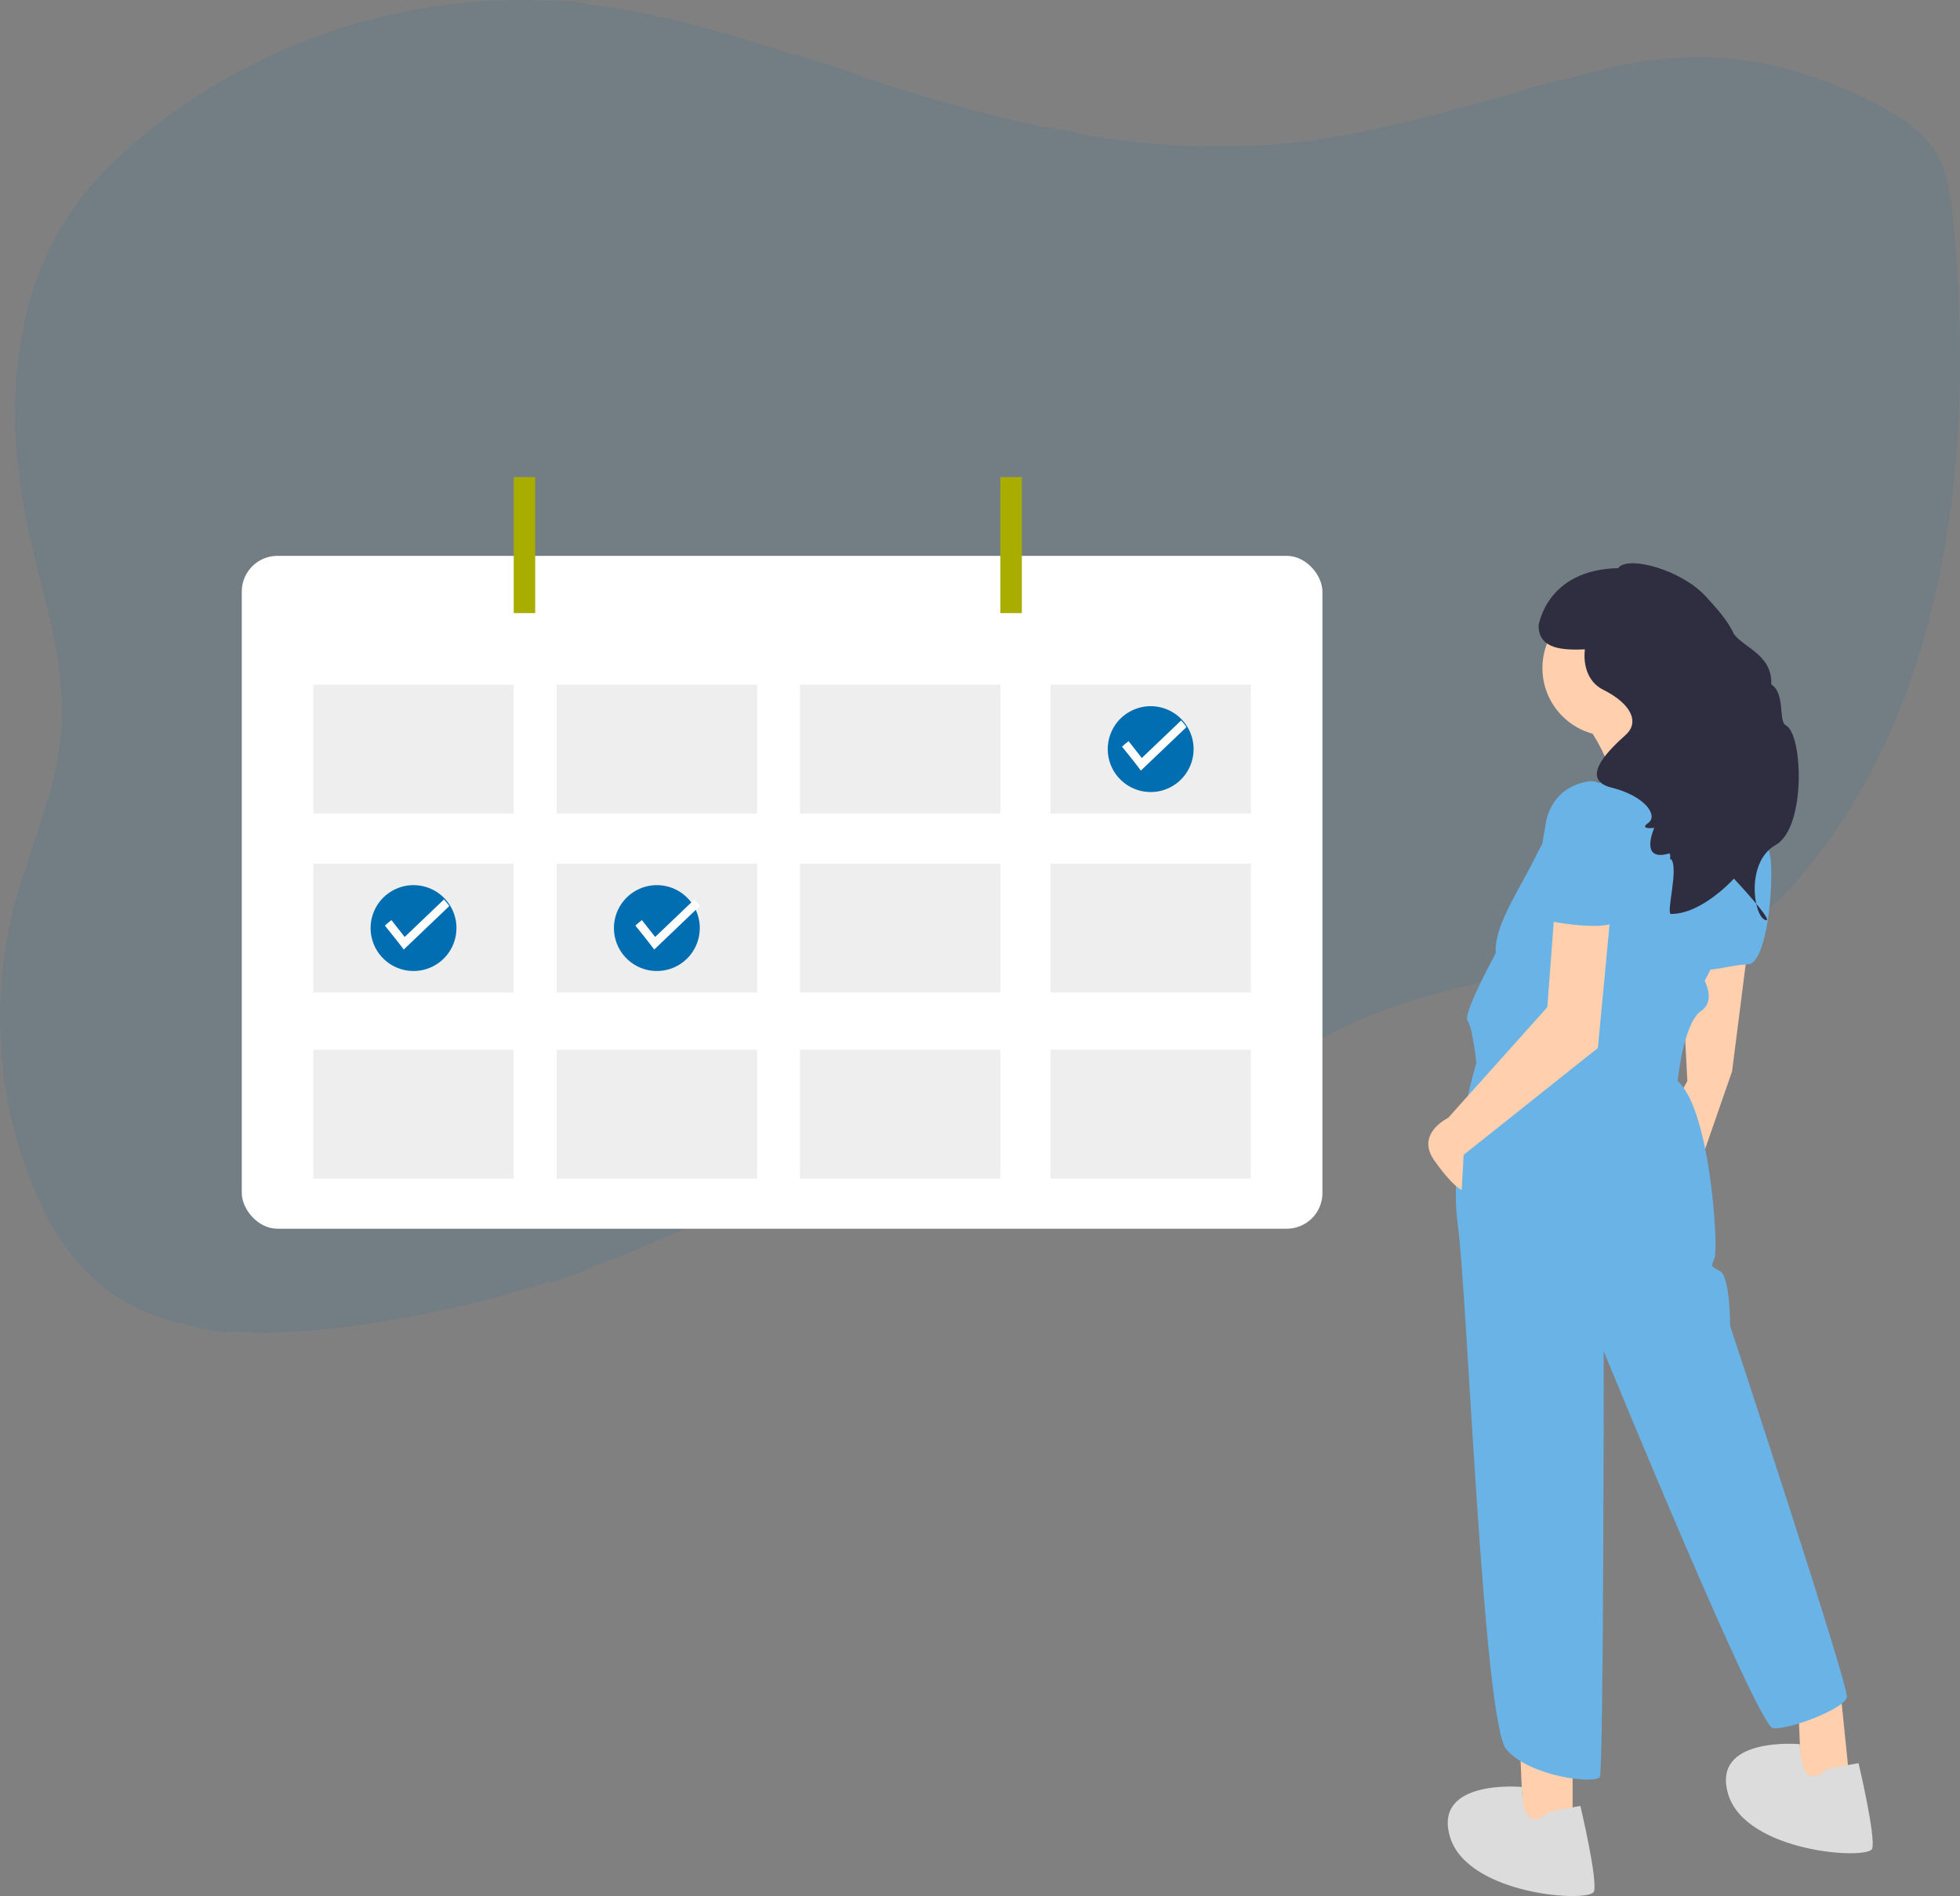 <svg xmlns="http://www.w3.org/2000/svg" width="247" height="239" viewBox="0 0 247 239">
    <rect x="0" y="0" width="247" height="239" fill="#808080" stroke="none"/>
    <g fill="none" fill-rule="evenodd">
        <g fill-rule="nonzero">
            <g>
                <g fill="#006EB1" opacity=".1">
                    <path d="M245.116 68.77c-.045.262-.09.526-.14.789-1.594 8.962-4.2 17.602-8.072 25.534-.127.264-.257.527-.388.79-2.486 5.002-5.538 9.702-9.097 14.009-1.929 2.324-4.032 4.53-6.534 6.123-3.505 2.233-7.604 3.14-11.632 3.882-4.186.773-8.426 1.41-12.657 2.115-1.5.244-2.99.5-4.47.768-4.087.738-8.144 1.591-12.103 2.721-4.897 1.41-9.647 3.227-14.118 5.8-.358.203-.711.412-1.061.627-.35.211-.706.428-1.047.648-.341.221-.685.44-1.024.663l-.522.353c-.172.112-.341.235-.51.347-.504.343-1 .705-1.497 1.053l-.019.014-.976.705c-1.833 1.356-3.626 2.775-5.412 4.199l-1.127.9-1.746 1.38c-.341.27-.687.537-1.03.805-.25.195-.497.39-.751.583-1.273.98-2.562 1.939-3.878 2.855-.313.218-.63.437-.94.65-2.634 1.8-5.434 3.34-8.363 4.602l-.038.016c-1.442.614-2.927 1.125-4.442 1.53-.868.235-1.736.42-2.616.566-2.345.405-4.737.446-7.094.122-4.633-.655-8.974-2.82-13.595-3.543-9.534-1.478-18.793 3.29-27.765 7.033-2.196.918-4.416 1.78-6.66 2.584-1.488.536-2.982 1.046-4.483 1.53-9.145 2.954-18.57 4.967-28.124 6.008-3.901.426-7.97.628-11.941.322-1.5-.11-2.993-.304-4.47-.58-5.029-.94-9.723-2.935-13.504-6.58-3.141-2.981-5.358-6.88-7.047-10.947-.68-1.634-1.278-3.305-1.795-5.014-.814-2.679-1.425-5.415-1.829-8.184-.091-.625-.174-1.253-.235-1.88-.122-1.076-.213-2.157-.273-3.243-.33-5.77.235-11.555 1.673-17.153 1.602-6.201 4.275-12.139 5.452-18.399.05-.263.094-.526.139-.79.156-.939.276-1.896.357-2.87.593-7.656-1.7-15.15-3.513-22.654-.063-.263-.127-.527-.188-.79-.196-.832-.382-1.664-.557-2.498-1.678-7.937-2.137-16.431-.648-24.352.048-.264.102-.53.156-.79 1.004-4.906 2.779-9.573 5.496-13.73 2.788-4.267 6.45-7.817 10.353-10.937 1.906-1.52 3.877-2.942 5.913-4.265 1.463-.95 2.953-1.848 4.47-2.695C41.451 2.687 55.434-.642 69.26.102c.732.038 1.463.088 2.192.151.766.066 1.529.144 2.29.235 8.9 1.027 17.562 3.572 26.171 6.356 2.885.94 5.762 1.88 8.64 2.82 1.28.416 2.56.828 3.838 1.233 6.27 1.976 12.644 3.76 19.077 5.104 1.492.313 2.982.6 4.47.858 5.176.925 10.413 1.464 15.668 1.612 2.04.05 4.079.029 6.118-.064 1.03-.047 2.062-.116 3.094-.207 10.661-.911 20.94-3.968 31.263-6.84 1.492-.416 2.986-.83 4.47-1.229 1.963-.526 3.928-1.036 5.9-1.506 12.277-2.944 23.218-1.252 34.632 4.82 2.588 1.379 5.176 3.042 6.776 5.618 1.6 2.575 1.988 5.764 2.285 8.832.419 4.366.706 8.793.797 13.239 0 .263 0 .526.017.79.207 9.001-.341 18.071-1.842 26.845z" transform="translate(-893 -746) translate(893 746)"/>
                    <path d="M163.751 95.132h-.801v.79h.907l-.106-.79zm-9.086 0v.019l-.07.654v.118h6.958v-.047l.496-.744h-7.384zm-18.607 0v-25.57h7.993c-.085-.07-.172-.141-.261-.207l-.118-.09c-.05-.04-.099-.077-.15-.112-.052-.036-.174-.125-.266-.186-.092-.062-.148-.102-.235-.151l-.054-.035h-6.909v-1.4l-.186.09-.198.11h-.014l-.042.026-.122.08c-.043.025-.085.051-.125.08-.122.082-.235.171-.364.263l-.118.094c-.08.061-.155.125-.235.189-.313.256-.62.524-.94.771-.08.064-.16.125-.235.184-.171.125-.349.241-.532.348-.076.047-.154.09-.235.13l-.131.06-.12.052c-.283.12-.575.213-.875.278v24.996h-11.99c0 .028.017.054.024.082.066.236.132.471.195.706h11.773v27.41h.184l.21.015.38.028.616.061.277.033.306.038h.045c.176.023.355.051.536.08l.115.018.258.043.372.066.89-.047.123.026c.05 0 .099.018.15.03V95.923h18.528v-.118l.07-.654v-.019h-18.59zm27.693 0h-.801v.79h.907l-.106-.79zm-9.587 0l-.08.79h7.742l.527-.79h-8.189zm-18.102 0v-25.57h7.993c-.084-.07-.171-.141-.26-.207l-.118-.09c-.05-.04-.099-.077-.15-.112-.052-.036-.175-.125-.266-.186-.092-.062-.148-.102-.235-.151l-.054-.035H136.058v-1.4l-.186.09-.198.11h-.014l-.042.026-.122.08c-.043.025-.085.051-.125.08-.122.082-.235.171-.364.263l-.118.094c-.08.061-.155.125-.235.189-.313.256-.62.524-.94.771-.08.064-.16.125-.235.184-.171.125-.349.241-.532.348-.076.047-.154.09-.235.13l-.131.06-.12.052c-.283.12-.575.213-.875.278v24.996h-11.99c0 .028.017.054.024.082.066.236.134.471.197.706h11.771v27.408l.184.012.21.014.38.028.616.061.277.033.306.038h.045c.176.024.355.052.536.08l.115.019.258.042.372.066.89-.047.123.026c.05 0 .099.019.15.03V95.924h18.034l.085-.79h-18.107zm60.574-53.248H247c0-.264 0-.528-.016-.791h-50.348V10.047c-1.495.4-2.988.814-4.467 1.231v29.815h-54.776l-.139-.15.21-.236 20.373-22.38c-2.038.095-4.075.116-6.113.064l-15.666 17.2V16.785c-1.496-.259-2.985-.545-4.467-.859v18.8L108.686 9.58c-2.875-.941-5.75-1.899-8.633-2.824l31.133 34.187-.138.15H73.904V.387C73.142.3 72.38.22 71.616.15 70.888.086 70.157.036 69.426 0v41.093H29.393V9.42c-1.519.848-3.008 1.747-4.467 2.7v28.972H3.155c-.054.261-.108.527-.155.79h21.908v26.888H4.213c.061.264.125.527.188.79h20.517v25.571H7.547c-.045.264-.09.527-.139.79h17.51v71.497c1.477.277 2.968.47 4.466.581V95.923h40.041v65.738c1.502-.488 2.995-.998 4.479-1.532V95.923h57.677v57.437c1.514-.405 2.997-.917 4.439-1.532l.038-.017V95.923h56.097v26.935c1.488-.269 2.977-.525 4.467-.77V95.923h39.888c.132-.264.261-.527.388-.79h-40.262V69.561h48.342c.05-.264.094-.527.139-.79h-48.48V41.883zm-167.24 0h40.03V68.77H29.393l.002-26.887zm0 53.248v-25.57h40.03v25.57h-40.03zm44.51-53.248h57.675V68.77H73.904l.002-26.887zm0 53.248v-25.57h57.675v25.57H73.906zm118.252 0h-56.1v-25.57h56.097l.003 25.57zm0-26.354h-56.1V42.604l.787-.72h55.31l.003 26.894zm-37.49 26.354c-.002.006-.002.013 0 .019l-.071.654v.118h6.959v-.047l.496-.744h-7.385zm9.086 0h-.802v.79h.908l-.106-.79zm-27.694 0v-25.57h7.993c-.085-.07-.172-.141-.26-.207l-.118-.09c-.05-.04-.1-.077-.15-.112-.053-.036-.175-.125-.267-.186-.091-.062-.148-.102-.235-.151l-.054-.035H136.058v-1.4l-.186.09-.198.11h-.014l-.042.026-.122.08c-.043.025-.085.051-.125.08-.122.082-.235.171-.364.263l-.118.094c-.08.061-.155.125-.235.189-.313.256-.62.524-.94.771-.08.064-.16.125-.235.184-.171.125-.349.241-.532.348-.076.047-.154.09-.235.13l-.131.06-.12.052c-.283.12-.575.213-.875.278v24.996h-11.99c0 .028.017.054.024.082.066.236.132.471.195.706h11.773v27.41h.184l.21.015.38.028.616.061.277.033.306.038h.045c.176.023.355.051.536.08l.115.018.258.043.372.066.89-.047.123.026c.05 0 .099.018.15.03V95.923h18.528v-.118l.07-.654v-.019H136.06z" transform="translate(-893 -746) translate(893 746)"/>
                </g>
                <g transform="translate(-893 -746) translate(893 746) translate(30.468 60.14)">
                    <rect width="136.185" height="84.819" y="9.926" fill="#FFF" rx="4.5"/>
                    <path fill="#EEE" d="M9.019 26.167H34.272V42.409H9.019zM39.683 26.167H64.936V42.409H39.683zM70.347 26.167H95.6V42.409H70.347zM101.913 26.167H127.166V42.409H101.913zM9.019 48.726H34.272V64.968H9.019zM39.683 48.726H64.936V64.968H39.683zM70.347 48.726H95.6V64.968H70.347zM101.913 48.726H127.166V64.968H101.913zM9.019 72.186H34.272V88.428H9.019zM39.683 72.186H64.936V88.428H39.683zM70.347 72.186H95.6V88.428H70.347zM101.913 72.186H127.166V88.428H101.913z"/>
                    <ellipse cx="35.174" cy="16.242" fill="#FFF" rx="3.608" ry="3.609"/>
                    <ellipse cx="97.404" cy="16.242" fill="#FFF" rx="3.608" ry="3.609"/>
                    <path fill="#A8AD00" d="M34.272 0H36.978V17.144H34.272zM95.6 0H98.306V17.144H95.6z"/>
                    <path fill="#006EB1" d="M119.95 34.294c-.002 2.695-1.986 4.978-4.653 5.355-2.668.377-5.206-1.267-5.955-3.856-.748-2.59.52-5.335 2.977-6.441 2.457-1.106 5.353-.236 6.793 2.042.548.868.84 1.873.839 2.9z"/>
                    <path fill="#FFF" d="M119.05 31.51l-5.745 5.485c-.361-.534-2.373-3.015-2.373-3.015.258-.249.533-.48.823-.694l1.668 2.124 4.953-4.73c.252.255.477.533.673.83z"/>
                    <path fill="#006EB1" d="M57.72 56.852c-.002 2.695-1.986 4.978-4.653 5.355-2.668.377-5.206-1.267-5.955-3.856-.749-2.589.52-5.335 2.977-6.44 2.457-1.107 5.353-.237 6.793 2.04.548.869.839 1.874.839 2.9z"/>
                    <path fill="#FFF" d="M57.72 54.067l-5.744 5.486c-.36-.533-2.372-3.015-2.372-3.015.258-.249.533-.48.823-.694l1.668 2.124 4.953-4.73c.251.255.476.533.673.83z"/>
                    <path fill="#006EB1" d="M27.057 56.852c-.003 2.695-1.987 4.978-4.654 5.355-2.668.377-5.206-1.267-5.955-3.856-.749-2.589.52-5.335 2.977-6.44 2.457-1.107 5.352-.237 6.793 2.04.548.869.839 1.874.839 2.9z"/>
                    <path fill="#FFF" d="M26.155 54.067l-5.745 5.486c-.36-.533-2.372-3.015-2.372-3.015.258-.249.533-.48.823-.694l1.668 2.124 4.953-4.73c.251.255.476.533.673.83z"/>
                </g>
                <g transform="translate(-893 -746) translate(893 746) translate(180 71)">
                    <path fill="#FFCFAE" d="M11.559 149.291L11.804 155.17 11.804 160.314 18.177 160.314 18.177 149.291zM46.614 143.902L46.859 149.781 46.859 154.925 53.232 154.925 52.007 142.922zM40.24 48.611L38.279 64.043 31.905 82.416 28.964 71.882 32.641 65.268 31.905 51.305z"/>
                    <path fill="#69B3E7" d="M9.597 47.14S4.204 56.695 4.94 57.675c.735.98 1.225 6.37 1.225 6.37h2.042l3.352-8.33-1.962-8.573z"/>
                    <ellipse cx="22.958" cy="13.213" fill="#FFCFAE" rx="8.58" ry="8.574"/>
                    <path fill="#FFCFAE" d="M19.77 20.072s4.658 6.37 3.188 9.554c-1.471 3.184 14.218-1.715 14.218-1.715s-7.845-8.819-8.09-11.758l-9.315 3.92z"/>
                    <path fill="#69B3E7" d="M37.176 48.488c-.552.828-1.094 1.752-1.618 2.727-.248.463-.49.938-.73 1.418-2.85 5.737-5.007 12.513-5.007 12.513L7.023 64.41l.709-2.077 3.214-9.437c-5.639-3.429-.245-10.043 2.696-16.167 2.702-5.625 8.3-9.365 9.193-9.938l.123-.076.103-.017 4.09-.689 7.37-1.24h.002c1.295.218 2.535.684 3.653 1.373.932.587 1.72 1.375 2.307 2.307.894 1.42 1.314 3.13 1.39 4.96.22 5.358-2.486 11.764-4.697 15.078z"/>
                    <path fill="#69B3E7" d="M38.524 28.279s4.412 5.144 4.658 9.553c.245 4.41-.736 12.738-2.942 12.738-2.206 0-6.129 1.47-5.883 0 .245-1.47 4.167-22.291 4.167-22.291zM34.357 37.587l-2.697.49c-.914-7.317-6.204-10.264-8.825-11.285l.123-.076.103-.017 4.09-.689c5.406 2.785 7.206 11.577 7.206 11.577z"/>
                    <path fill="#69B3E7" d="M52.742 142.922c-.245 1.47-7.354 4.164-9.315 3.92-1.961-.246-21.327-47.524-21.327-47.524s0 52.667-.49 53.647c-.491.98-8.826 0-11.767-3.43C6.9 146.107 4.94 92.46 3.714 83.396c-1.226-9.063 2.451-20.821 2.451-20.821l1.567-.24 4.807-.74s0-1.225 7.354-7.104c7.355-5.88 11.767-16.413 11.767-16.413l.735-1.47 1.962.98c2.103-3.887 3.42-7.709 3.819-11.444.932.587 1.72 1.375 2.307 2.307-.187.515-.373 1.07-.564 1.666-1.652 5.142-3.525 13.105-5.388 20.947-.06.245-.116.49-.174.732.177.267.334.547.47.838.495 1.046 1.02 2.824-.47 3.816-2.207 1.47-2.942 8.82-2.942 8.82 4.167 3.674 5.148 21.066 4.658 22.29-.49 1.226-.49.98.735 1.716 1.226.735 1.226 6.859 1.226 6.859s14.953 45.318 14.708 46.788z"/>
                    <path fill="#DCDCDC" d="M15.236 157.375s-1.471 1.47-2.452.735c-.98-.735-1.019-3.862-1.019-3.862S.527 153.21 2.734 160.56c2.206 7.35 17.65 8.329 18.14 6.86.49-1.47-1.716-10.78-1.716-10.78l-3.922.736zM50.29 151.985s-1.47 1.47-2.45.735c-.981-.735-1.02-3.86-1.02-3.86s-11.238-1.039-9.031 6.31c2.206 7.349 17.65 8.329 18.14 6.859.49-1.47-1.716-10.778-1.716-10.778l-3.922.734z"/>
                    <path fill="#FFCFAE" d="M15.971 42.976l-.98 12.984L2.488 69.922s-4.167 1.96-1.716 5.39c2.452 3.43 3.432 3.674 3.432 3.674l.245-4.41 16.915-13.472 1.716-18.128h-7.109z"/>
                    <path fill="#69B3E7" d="M23.816 37.587s.98-11.023-3.923-10.043c-4.902.98-5.148 5.634-5.148 5.634S12.54 44.446 14.5 44.936c1.961.49 8.58 1.47 9.316 0 .735-1.47 0-7.349 0-7.349z"/>
                    <path fill="#2F2E41" d="M45.051 20.43c-.955-.473-.037-4.01-1.833-5.159.126-3.737-3.36-4.546-4.708-6.344-.757-1.717-2.346-3.436-3.59-4.79C31.863.813 25.105-1.043 23.907.62c-9.066.178-10.02 7.28-10.02 7.28.047 2.97 3.136 3.064 5.842 2.955-.242 2.028.404 4.135 2.274 5.07 3.576 1.786 4.649 4.109 2.86 5.717-1.788 1.608-6.074 5.566-1.783 6.638s5.896 3.546 4.644 4.44c-1.251.893.75.634.75.634s-1.945 4.316 1.81 3.244c.393-.14.039 1.02.301.696 1.014 1.113-.682 6.91 0 6.913 3.905.02 7.925-4.455 7.925-4.455s5.372 5.73 3.926 5.207c-1.446-.523-2.49-7.274 1.352-9.463 3.844-2.189 3.419-13.998 1.263-15.065z"/>
                </g>
            </g>
        </g>
    </g>
</svg>

